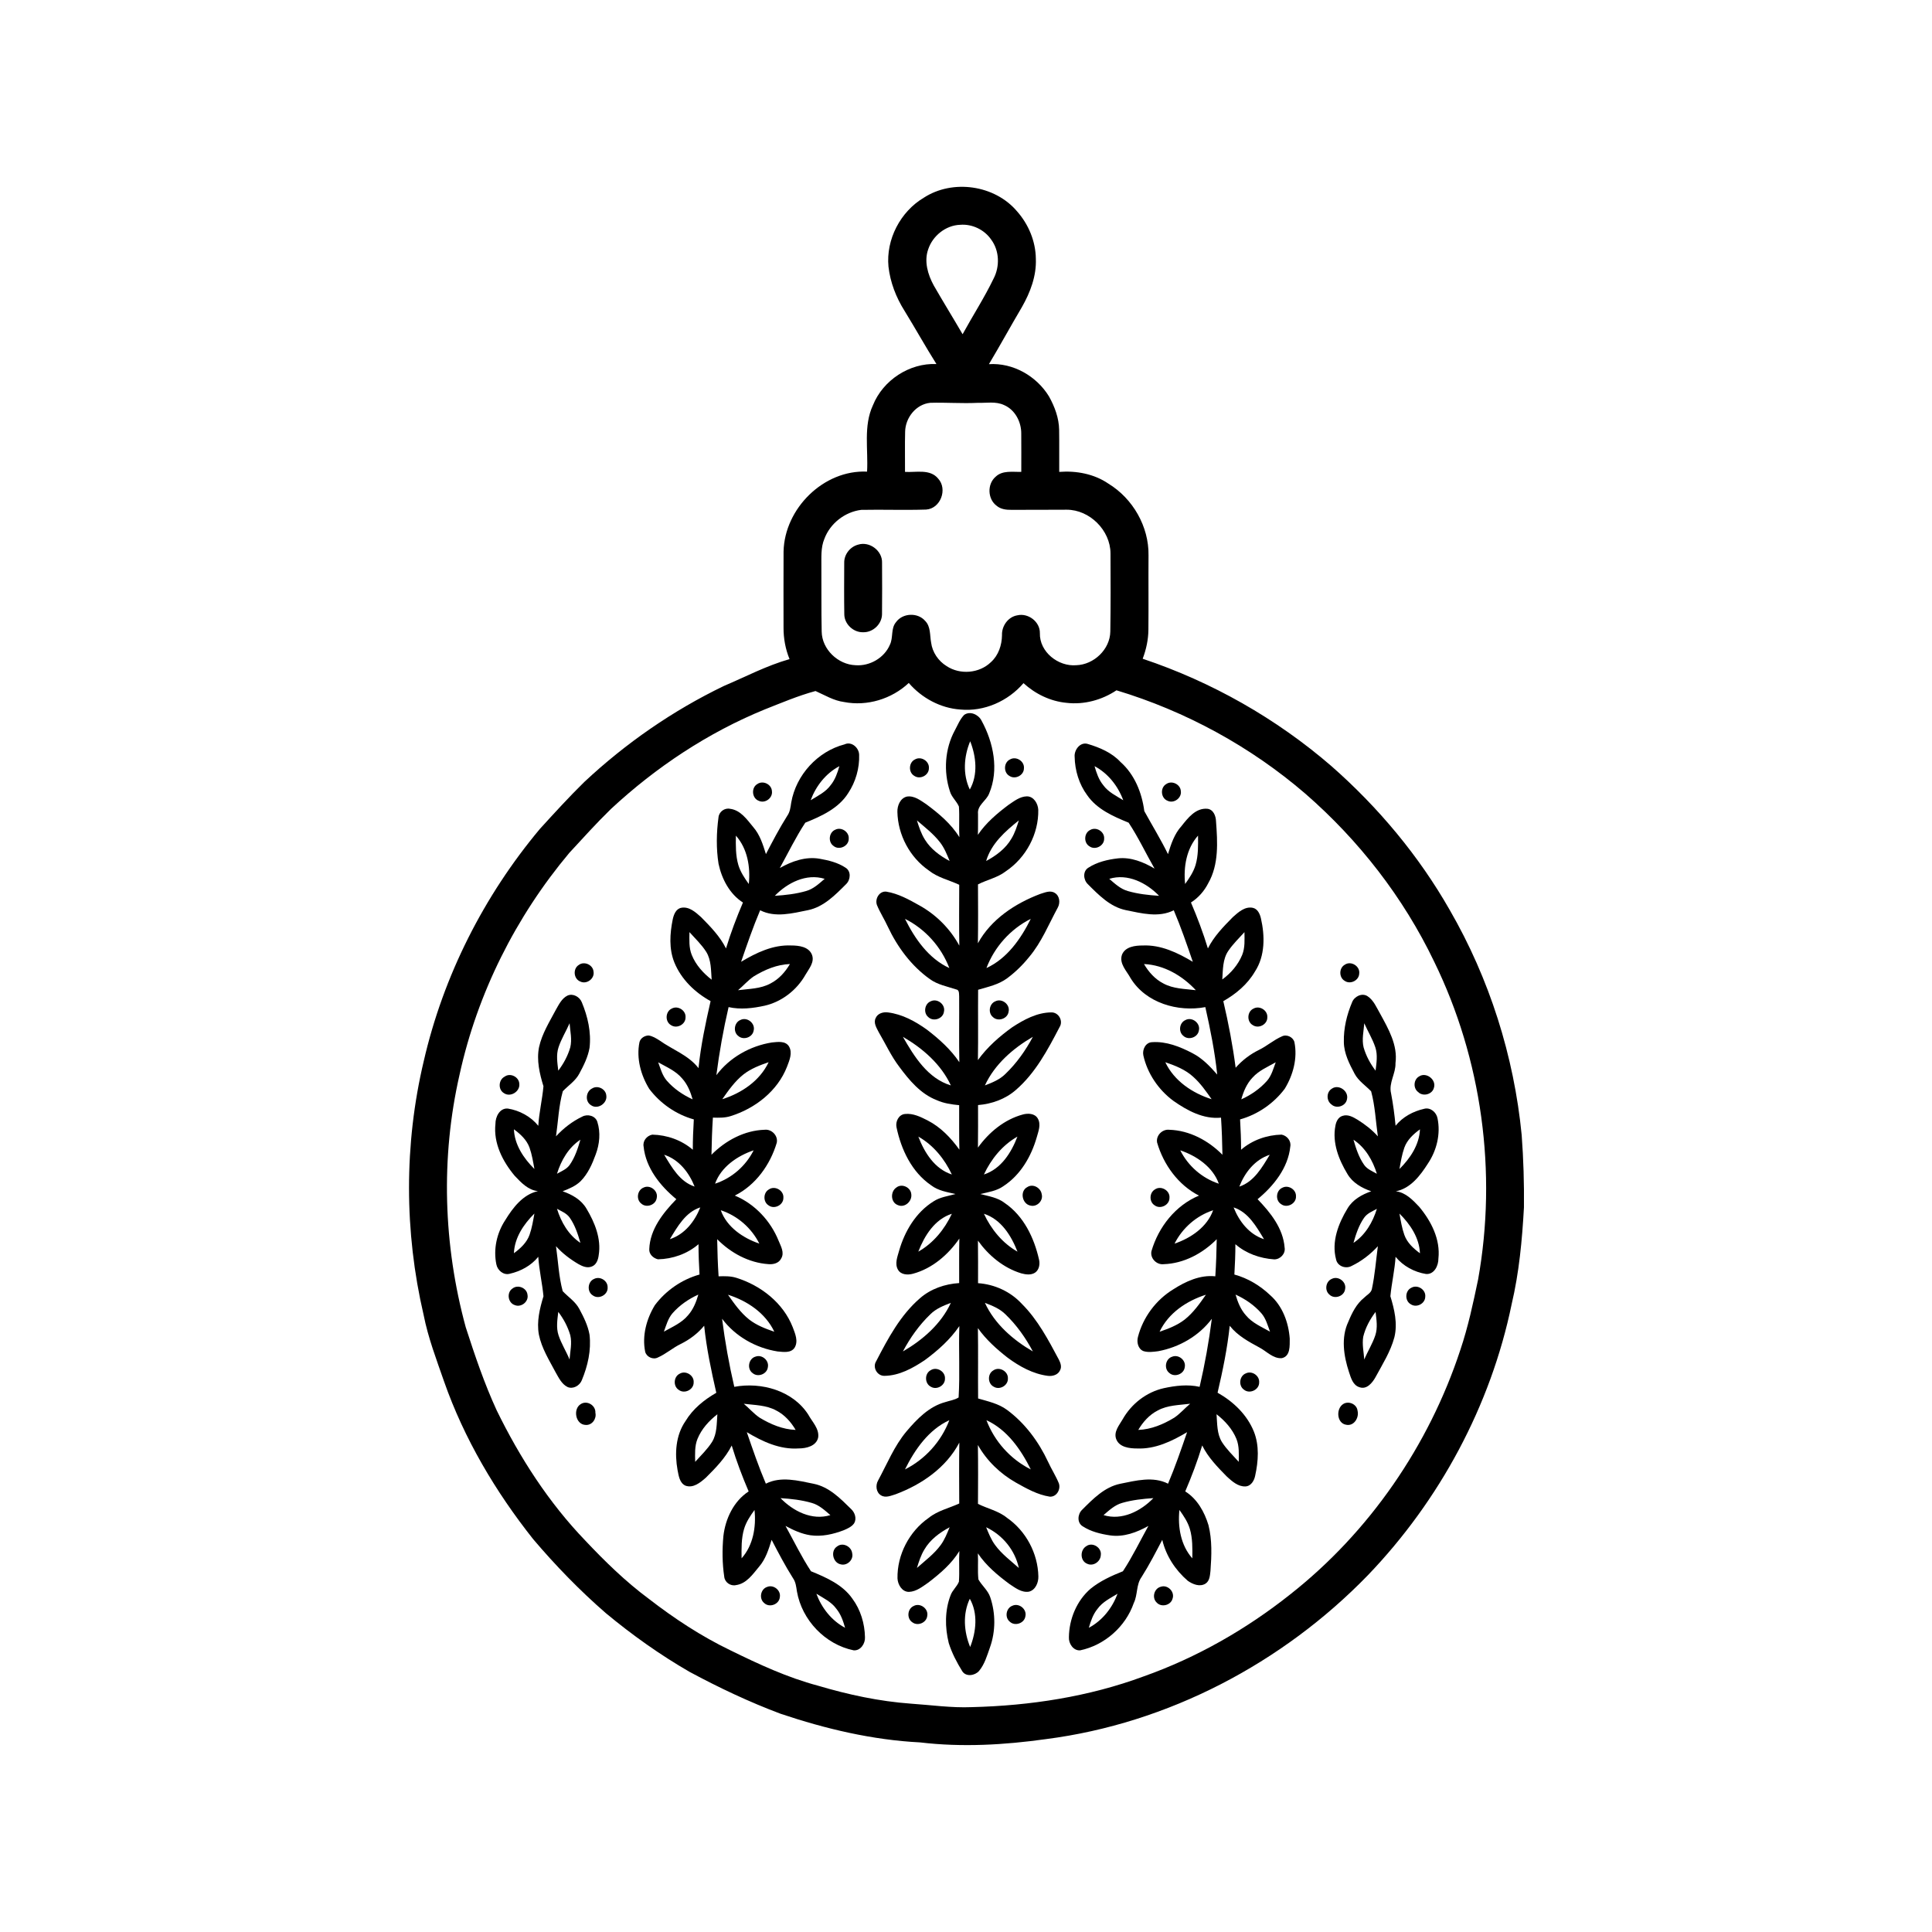 <?xml version="1.0" encoding="UTF-8"?>
<!-- Uploaded to: SVG Repo, www.svgrepo.com, Generator: SVG Repo Mixer Tools -->
<svg fill="#000000" width="800px" height="800px" version="1.1" viewBox="144 144 512 512" xmlns="http://www.w3.org/2000/svg">
 <g>
  <path d="m388.81 196.4c7.668-4.977 18.824-3.379 24.727 3.617 3.043 3.445 4.918 7.938 4.973 12.547 0.191 4.543-1.473 8.926-3.691 12.812-2.961 5.016-5.754 10.129-8.742 15.133 6.379-0.422 12.625 3.152 15.918 8.551 1.512 2.715 2.644 5.723 2.688 8.867 0.059 3.707-0.004 7.414 0.023 11.129 4.527-0.348 9.242 0.52 13.035 3.117 6.484 3.953 10.746 11.375 10.629 19.004-0.047 6.566 0.035 13.129-0.031 19.695-0.02 2.637-0.582 5.242-1.516 7.703 18.297 6.121 35.395 15.816 49.996 28.434 12.426 10.918 23.191 23.773 31.383 38.16 10.523 18.207 17.02 38.707 19.059 59.629 0.48 6.375 0.664 12.773 0.602 19.164-0.477 8.633-1.277 17.281-3.269 25.711-5.555 26.887-19.086 51.973-38.074 71.758-22.605 23.316-52.984 39.293-85.297 43.449-11.043 1.551-22.289 2.199-33.387 0.875-12.641-0.641-25.035-3.578-36.992-7.598-8.285-3.102-16.301-6.902-24.09-11.09-7.844-4.523-15.246-9.793-22.211-15.574-6.914-6.008-13.309-12.602-19.23-19.578-9.98-12.582-18.301-26.609-23.625-41.797-2.016-5.809-4.231-11.59-5.422-17.641-5.133-22.023-5.199-45.25 0.031-67.266 5.18-22.578 15.93-43.805 30.789-61.551 3.836-4.207 7.676-8.426 11.742-12.414 10.977-10.273 23.477-18.938 37.023-25.465 5.766-2.449 11.336-5.394 17.387-7.109-1.086-2.637-1.605-5.481-1.594-8.332-0.016-6.731-0.016-13.457 0.008-20.188 0.246-11.375 10.617-21.703 22.129-21.168 0.34-5.856-1.012-12.078 1.555-17.59 2.66-6.625 9.668-11.234 16.828-10.922-2.922-4.641-5.586-9.434-8.457-14.102-2.234-3.539-3.781-7.547-4.254-11.715-0.684-7.207 3.16-14.57 9.359-18.258m1.164 13.688c-1.129 3.191-0.09 6.672 1.457 9.527 2.5 4.356 5.141 8.621 7.664 12.961 2.699-4.93 5.769-9.668 8.211-14.738 1.684-3.238 1.562-7.391-0.648-10.359-1.805-2.617-5.035-4.164-8.207-3.902-3.824 0.125-7.293 2.918-8.477 6.512m-6.109 48.348c-0.098 3.535-0.004 7.078-0.031 10.621 2.934 0.184 6.652-0.848 8.793 1.789 2.543 2.785 0.633 7.938-3.191 8.195-5.731 0.191-11.48-0.035-17.215 0.082-4.328 0.539-8.238 3.59-9.762 7.691-0.984 2.344-0.758 4.926-0.789 7.406 0.043 5.719-0.043 11.441 0.082 17.16 0.074 4.707 4.332 8.75 8.973 8.91 3.766 0.289 7.633-1.938 9.109-5.438 0.926-1.883 0.195-4.269 1.605-5.957 1.754-2.465 5.75-2.644 7.727-0.359 1.516 1.52 1.219 3.805 1.586 5.746 0.328 2.57 1.91 4.891 4.106 6.242 3.562 2.363 8.691 1.938 11.758-1.059 1.996-1.801 2.879-4.488 2.922-7.117-0.094-2.457 1.609-4.879 4.086-5.285 2.883-0.66 5.992 1.711 5.953 4.699-0.145 4.992 4.856 8.938 9.645 8.527 4.668-0.141 8.953-4.199 9.02-8.93 0.113-6.902 0.086-13.809 0.051-20.719-0.035-6.106-5.512-11.562-11.613-11.562-4.875 0.035-9.75 0.016-14.621 0.035-1.383 0.02-2.875-0.148-3.965-1.098-2.391-1.781-2.512-5.738-0.246-7.672 1.82-1.758 4.516-1.227 6.801-1.297-0.016-3.367 0.043-6.734-0.008-10.102 0.043-3.098-1.629-6.348-4.555-7.598-2.211-1.043-4.707-0.512-7.051-0.586-4.164 0.195-8.332-0.133-12.492-0.012-3.805 0.359-6.621 3.981-6.676 7.684m31.367 66.609c-4.09 4.773-10.434 7.606-16.742 6.992-5.273-0.367-10.227-3.059-13.66-7.039-4.523 4.246-11.035 6.238-17.152 5.047-2.734-0.355-5.098-1.82-7.562-2.914-4.606 1.246-9.039 3.137-13.477 4.887-15.055 6.156-28.805 15.293-40.703 26.344-3.84 3.734-7.426 7.723-11.059 11.656-14.176 16.898-24.363 37.188-29.086 58.754-5.043 22.004-4.301 45.223 1.633 66.969 2.41 7.457 4.922 14.902 8.203 22.027 6.125 12.527 13.777 24.422 23.473 34.5 5.223 5.543 10.703 10.891 16.836 15.438 6.746 5.219 13.922 9.945 21.625 13.648 7.492 3.676 15.117 7.223 23.215 9.375 8.023 2.383 16.258 4.156 24.621 4.762 5.375 0.359 10.734 1.148 16.137 0.922 15.469-0.379 31.004-2.758 45.551-8.148 14.035-4.973 27.148-12.457 38.801-21.707 21-16.516 36.773-39.457 45.117-64.809 2.051-6.09 3.402-12.398 4.711-18.684 5.078-28.375 1.016-58.336-11.66-84.242-8.141-16.984-19.938-32.145-34.137-44.492-14.523-12.496-31.703-21.852-50.043-27.387-3.859 2.574-8.586 3.856-13.215 3.32-4.266-0.395-8.281-2.344-11.426-5.219z"/>
  <path d="m371.4 288.34c3.039-0.969 6.484 1.625 6.352 4.82 0.027 4.551 0.043 9.098-0.008 13.648-0.043 2.566-2.379 4.793-4.941 4.742-2.602 0.113-5.039-2.133-5.055-4.746-0.074-4.535-0.039-9.074-0.02-13.609-0.07-2.227 1.539-4.293 3.672-4.856z"/>
  <path d="m399.48 333.48c1.562-1.168 3.816-0.121 4.629 1.477 3.18 5.809 4.676 13.059 2.019 19.352-0.746 1.941-3.207 3.098-2.941 5.383-0.016 1.848 0.031 3.703-0.039 5.551 2.121-3.16 5.066-5.644 8.078-7.914 1.492-1 3.031-2.25 4.902-2.289 1.836-0.004 2.949 1.926 3.023 3.566 0.129 6.406-3.254 12.695-8.562 16.266-2.191 1.715-4.981 2.25-7.414 3.5 0.023 5.199 0.062 10.402-0.023 15.609 3.492-6.363 9.855-10.555 16.496-13.07 1.211-0.359 2.633-1.039 3.844-0.301 1.355 0.77 1.531 2.66 0.82 3.93-2.402 4.418-4.289 9.168-7.562 13.051-1.711 2.129-3.684 4.062-5.883 5.684-2.25 1.664-5.031 2.246-7.656 3.023-0.055 6.211 0.047 12.426-0.055 18.637 2.461-3.422 5.668-6.242 9.074-8.688 3.106-2.035 6.606-3.934 10.41-3.953 1.918-0.027 3.191 2.273 2.16 3.891-3.125 6-6.383 12.164-11.578 16.656-2.766 2.43-6.391 3.723-10.031 4.012-0.008 3.762 0.035 7.512-0.027 11.273 2.922-4.062 7.012-7.457 11.91-8.777 1.344-0.367 3.156-0.305 3.941 1.051 0.93 1.578 0.168 3.422-0.277 5.023-1.461 5.07-4.297 9.953-8.789 12.891-1.805 1.305-4.055 1.609-6.16 2.113 2.227 0.59 4.629 0.93 6.496 2.398 5.016 3.426 7.773 9.219 9.074 15 0.277 1.203 0.035 2.68-1.043 3.43-1.086 0.715-2.484 0.516-3.668 0.195-4.703-1.43-8.645-4.715-11.484-8.668 0.062 3.758 0.02 7.512 0.027 11.27 4.375 0.297 8.602 2.227 11.582 5.457 4.254 4.234 7.059 9.598 9.855 14.84 0.418 0.848 0.801 1.871 0.297 2.781-0.531 1.238-2.023 1.645-3.262 1.477-3.91-0.5-7.465-2.477-10.598-4.781-2.93-2.285-5.746-4.805-7.91-7.859 0.102 6.211-0.004 12.43 0.055 18.641 2.637 0.773 5.414 1.359 7.664 3.027 4.758 3.519 8.375 8.41 10.867 13.738 0.883 1.938 2.055 3.738 2.863 5.715 0.57 1.602-0.609 3.684-2.43 3.535-3.219-0.5-6.125-2.141-8.934-3.715-4.164-2.356-7.742-5.797-10.09-9.977 0.09 5.199 0.047 10.402 0.023 15.609 2.551 1.277 5.465 1.859 7.711 3.711 5.008 3.473 8.16 9.398 8.293 15.488 0.055 1.652-0.766 3.672-2.535 4.074-1.93 0.289-3.578-1.016-5.09-2.008-3.141-2.32-6.211-4.883-8.406-8.148 0.129 2.293-0.098 4.606 0.137 6.891 0.926 1.668 2.547 2.898 3.152 4.762 1.438 4.262 1.43 9.02-0.082 13.262-0.766 2.16-1.406 4.473-2.91 6.262-1.082 1.223-3.41 1.609-4.414 0.09-1.461-2.356-2.769-4.852-3.602-7.504-1.023-4.133-1.059-8.637 0.484-12.648 0.48-1.348 1.688-2.293 2.211-3.602 0.195-2.703-0.039-5.422 0.121-8.125-2.047 3.363-5.106 5.949-8.191 8.328-1.566 1.066-3.176 2.414-5.16 2.492-1.848 0.02-2.973-1.93-3.047-3.582-0.113-6.266 3.121-12.449 8.262-16.027 2.367-1.914 5.391-2.559 8.102-3.816-0.02-5.375-0.066-10.758 0.023-16.133-3.481 6.644-9.984 11.109-16.871 13.684-1.219 0.363-2.656 1.043-3.863 0.301-1.336-0.773-1.52-2.652-0.812-3.914 2.398-4.414 4.289-9.168 7.551-13.055 2.773-3.273 5.984-6.598 10.262-7.75 1.18-0.395 2.477-0.551 3.543-1.23 0.379-6.293-0.02-12.621 0.195-18.922-2.422 3.57-5.691 6.473-9.141 9.016-3.191 2.141-6.793 4.137-10.727 4.176-1.922 0.031-3.211-2.266-2.172-3.883 3.121-6.004 6.387-12.176 11.594-16.672 2.856-2.512 6.633-3.797 10.398-4.031 0.023-3.93-0.051-7.863 0.047-11.793-2.969 4.297-7.188 7.949-12.312 9.324-1.355 0.363-3.164 0.301-3.945-1.062-0.926-1.586-0.148-3.434 0.293-5.043 1.492-5.184 4.445-10.16 9.105-13.066 1.746-1.148 3.863-1.406 5.84-1.957-2.238-0.52-4.617-0.875-6.481-2.332-5.113-3.496-7.918-9.445-9.152-15.355-0.324-1.527 0.586-3.387 2.266-3.527 2.117-0.227 4.109 0.762 5.945 1.691 3.461 1.77 6.215 4.633 8.449 7.769-0.105-3.934-0.031-7.863-0.055-11.793-2.043-0.191-4.098-0.492-5.977-1.344-4.246-1.648-7.266-5.277-9.895-8.832-2.156-2.828-3.629-6.082-5.426-9.129-0.574-1.148-1.488-2.492-0.82-3.797 0.527-1.238 2.008-1.652 3.246-1.48 3.797 0.469 7.25 2.363 10.316 4.559 3.227 2.477 6.316 5.234 8.602 8.633-0.117-5.816-0.008-11.629-0.047-17.441-0.07-0.707 0.109-1.73-0.844-1.859-2.348-0.781-4.867-1.23-6.91-2.711-4.918-3.504-8.625-8.512-11.172-13.945-0.891-1.934-2.055-3.734-2.867-5.703-0.574-1.613 0.609-3.703 2.441-3.547 3.215 0.508 6.109 2.137 8.91 3.711 4.398 2.465 8.082 6.172 10.484 10.605-0.09-5.375-0.043-10.754-0.023-16.129-2.707-1.262-5.723-1.906-8.094-3.812-5.008-3.473-8.164-9.406-8.293-15.492-0.055-1.652 0.758-3.66 2.516-4.07 1.949-0.305 3.613 1.023 5.141 2.027 3.312 2.457 6.578 5.18 8.766 8.734-0.156-2.703 0.074-5.414-0.117-8.109-0.605-1.445-1.949-2.5-2.387-4.043-1.73-5.254-1.348-11.273 1.309-16.164 0.75-1.383 1.336-2.902 2.43-4.059m1.531 19.746c2.211-3.914 1.691-8.746 0.102-12.789-1.684 4.023-2.012 8.781-0.102 12.789m-14.012 8.188c0.551 1.773 1.133 3.555 2.141 5.133 1.543 2.488 3.981 4.258 6.523 5.621-0.707-1.742-1.418-3.519-2.594-5.012-1.719-2.211-3.961-3.926-6.07-5.742m18.34 10.754c2.648-1.418 5.188-3.289 6.711-5.938 0.902-1.492 1.441-3.164 1.953-4.816-3.621 2.902-7.301 6.137-8.664 10.754m-21.504 15.332c2.609 5.262 6.258 10.52 11.75 13.039-2.148-5.621-6.367-10.34-11.75-13.039m21.582 13.039c5.492-2.519 9.141-7.777 11.75-13.039-5.379 2.699-9.602 7.418-11.75 13.039m-22.137 18.223c2.992 5.223 6.59 11.035 12.707 12.879-2.586-5.598-7.457-9.836-12.707-12.879m21.734 12.879c1.949-0.746 3.949-1.547 5.445-3.055 2.953-2.832 5.348-6.219 7.262-9.824-5.25 3.043-10.125 7.281-12.707 12.879m-17.645 13.566c1.625 4.238 4.328 8.574 8.883 10.039-1.918-4.102-4.906-7.789-8.883-10.039m17.379 10.039c4.555-1.465 7.258-5.801 8.883-10.039-3.977 2.25-6.965 5.938-8.883 10.039m-17.387 20.449c3.981-2.25 6.973-5.934 8.891-10.039-4.562 1.465-7.25 5.809-8.891 10.039m17.387-10.043c1.918 4.109 4.91 7.793 8.898 10.043-1.652-4.227-4.336-8.574-8.898-10.043m-14.199 26.648c-2.957 2.84-5.356 6.231-7.269 9.84 5.25-3.043 10.121-7.277 12.707-12.871-1.945 0.73-3.941 1.531-5.438 3.031m14.465-3.031c2.586 5.594 7.457 9.828 12.707 12.871-1.914-3.606-4.309-6.992-7.254-9.824-1.504-1.504-3.504-2.316-5.453-3.047m-21.18 44.133c5.383-2.703 9.602-7.414 11.75-13.039-5.492 2.519-9.141 7.773-11.75 13.039m21.582-13.039c2.148 5.625 6.363 10.34 11.75 13.039-2.609-5.266-6.258-10.523-11.75-13.039m-16.453 34.285c-0.918 1.508-1.449 3.191-1.965 4.867 2.172-1.93 4.555-3.691 6.289-6.055 1.051-1.434 1.703-3.098 2.375-4.727-2.637 1.414-5.172 3.281-6.699 5.914m16.375-5.914c0.668 1.629 1.32 3.293 2.379 4.719 1.73 2.375 4.121 4.129 6.285 6.074-1.023-4.738-4.301-8.727-8.664-10.793m-4.234 31.738c1.594-4.043 2.121-8.875-0.094-12.789-1.914 4-1.574 8.766 0.094 12.789z"/>
  <path d="m353.69 356.65c1.281-7.266 6.965-13.516 14.117-15.383 1.859-0.887 3.828 0.891 3.875 2.75 0.121 3.559-0.922 7.184-2.891 10.152-2.547 4.066-7.102 6.121-11.379 7.848-2.531 3.848-4.527 7.996-6.754 12.02 3.184-1.801 6.852-3.109 10.555-2.461 2.379 0.418 4.812 1.008 6.848 2.359 1.547 0.926 1.363 3.215 0.18 4.356-2.891 2.887-5.953 6.059-10.125 6.914-4.129 0.832-8.684 2.051-12.668 0.023-1.898 4.469-3.469 9.066-5.047 13.656 4.016-2.406 8.473-4.547 13.281-4.324 2.008 0 4.652 0.312 5.5 2.465 0.746 1.965-0.805 3.707-1.723 5.297-2.293 4.059-6.269 7.16-10.828 8.203-3.121 0.68-6.391 1.078-9.547 0.367-1.383 5.957-2.461 11.977-3.238 18.043 3.519-4.691 8.957-7.758 14.715-8.672 1.508-0.137 3.523-0.488 4.5 1 1.047 1.707 0.152 3.723-0.484 5.41-2.512 6.469-8.465 11.09-14.969 13.113-1.516 0.48-3.117 0.438-4.684 0.395-0.211 3.273-0.324 6.555-0.375 9.84 3.715-3.762 8.723-6.457 14.074-6.621 1.871-0.223 3.625 1.566 3.227 3.445-1.738 5.836-5.594 11.238-11.121 13.996 5.297 2.203 9.492 6.699 11.621 11.996 0.594 1.449 1.609 3.16 0.66 4.691-0.613 1.254-2.125 1.605-3.402 1.48-5.164-0.359-9.953-2.965-13.547-6.609 0.051 3.285 0.156 6.562 0.375 9.84 1.566-0.051 3.164-0.086 4.68 0.387 6.504 2.023 12.453 6.644 14.973 13.113 0.637 1.688 1.535 3.719 0.48 5.426-0.992 1.48-3.008 1.113-4.516 0.984-5.75-0.918-11.184-3.977-14.695-8.672 0.773 6.066 1.852 12.09 3.238 18.047 7.164-1.336 15.52 0.992 19.609 7.371 1.031 1.902 2.938 3.703 2.625 6.035-0.48 2.297-3.148 2.926-5.16 2.918-4.969 0.352-9.613-1.82-13.758-4.312 1.574 4.59 3.148 9.184 5.047 13.652 3.992-2.027 8.551-0.805 12.688 0.031 4.066 0.824 7.062 3.887 9.902 6.684 1.004 0.922 1.543 2.543 0.809 3.789-0.652 0.926-1.75 1.395-2.75 1.832-2.809 1.07-5.856 1.77-8.863 1.332-2.34-0.359-4.516-1.359-6.574-2.473 2.227 4.016 4.223 8.176 6.754 12.016 4.059 1.656 8.379 3.539 10.969 7.266 2.168 2.922 3.273 6.594 3.336 10.215 0.102 1.664-1.164 3.613-2.984 3.477-7.57-1.543-13.727-8.02-15.047-15.609-0.188-1.219-0.312-2.488-1.043-3.519-2.078-3.281-3.875-6.723-5.664-10.156-0.789 2.519-1.586 5.137-3.363 7.164-1.648 1.98-3.305 4.449-6.074 4.832-1.445 0.34-2.969-0.727-3.117-2.203-0.535-3.555-0.562-7.188-0.23-10.766 0.52-4.594 2.727-9.281 6.695-11.859-1.699-3.977-3.234-8.027-4.488-12.164-1.664 3.293-4.269 5.957-6.859 8.531-1.449 1.273-3.332 2.852-5.394 2.109-1.57-0.699-1.797-2.629-2.098-4.121-0.789-4.387-0.512-9.207 2.094-12.977 1.949-3.246 4.926-5.652 8.172-7.516-1.34-5.871-2.598-11.781-3.211-17.777-1.688 2.051-3.84 3.664-6.211 4.836-2.133 1.031-3.914 2.648-6.078 3.594-1.27 0.656-3.008-0.16-3.348-1.527-0.859-4.246 0.348-8.695 2.562-12.336 2.918-3.891 7.144-6.816 11.84-8.129-0.152-2.68-0.277-5.359-0.266-8.039-2.969 2.562-6.852 3.926-10.746 4.004-1.234-0.281-2.402-1.344-2.305-2.695 0.184-5.269 3.668-9.605 7.172-13.234-4.258-3.508-8.098-8.281-8.672-13.945-0.289-1.5 0.852-2.883 2.293-3.164 3.894 0.082 7.777 1.441 10.746 4.004-0.012-2.684 0.117-5.363 0.266-8.039-4.684-1.305-8.902-4.223-11.82-8.102-2.234-3.648-3.445-8.113-2.582-12.367 0.258-1.062 1.348-1.738 2.402-1.773 1.078 0.148 2.027 0.754 2.934 1.328 3.43 2.453 7.641 3.879 10.309 7.32 0.613-5.984 1.863-11.883 3.203-17.75-4.164-2.305-7.769-5.777-9.594-10.23-1.477-3.633-1.199-7.699-0.434-11.461 0.273-1.25 0.832-2.754 2.238-3.043 2.106-0.41 3.84 1.191 5.285 2.488 2.477 2.512 4.992 5.086 6.59 8.277 1.258-4.137 2.789-8.191 4.488-12.164-3.543-2.262-5.613-6.262-6.469-10.27-0.641-4.062-0.559-8.234-0.012-12.293 0.133-1.477 1.613-2.586 3.07-2.273 2.801 0.352 4.477 2.84 6.137 4.84 1.777 2.027 2.574 4.648 3.363 7.164 1.785-3.43 3.582-6.867 5.648-10.141 0.75-1.043 0.875-2.332 1.062-3.555m5.144-0.586c1.879-1.152 3.981-2.156 5.305-3.996 1.191-1.449 1.793-3.25 2.309-5.027-3.598 1.91-6.203 5.246-7.613 9.023m-19.816 9.387c-0.035 2.594-0.09 5.254 0.652 7.773 0.555 1.859 1.648 3.484 2.769 5.043 0.469-4.481-0.344-9.367-3.422-12.816m10.32 15.949c2.797-0.18 5.606-0.488 8.301-1.273 1.938-0.539 3.422-1.957 4.91-3.227-4.875-1.5-9.867 1.039-13.211 4.5m-22.621 9.625c-0.027 2.019-0.172 4.129 0.609 6.043 1.062 2.652 3.043 4.828 5.273 6.562-0.195-2.484-0.074-5.18-1.441-7.383-1.234-1.941-2.922-3.527-4.441-5.223m17.07 11.707c-1.547 1.047-2.769 2.488-4.195 3.684 2.902-0.375 5.981-0.348 8.617-1.793 2.207-1.137 3.894-3.031 5.133-5.144-3.434 0.125-6.656 1.492-9.555 3.254m-25.359 22.789c0.625 1.68 1.094 3.5 2.297 4.887 1.871 2.129 4.254 3.762 6.828 4.93-0.559-1.988-1.359-3.965-2.758-5.519-1.68-2.012-4.144-3.039-6.367-4.297m22.629 3.191c-2.289 1.809-3.981 4.219-5.641 6.586 5.109-1.613 9.926-4.844 12.285-9.805-2.332 0.797-4.68 1.699-6.644 3.219m-7.551 28.977c4.434-1.453 8.125-4.684 10.219-8.84-4.316 1.461-8.629 4.391-10.219 8.84m-13.488-7.668c2 3.312 4.148 7.156 8.062 8.426-1.48-3.719-4.129-7.148-8.062-8.426m1.508 22.371c3.938-1.277 6.586-4.703 8.066-8.422-3.918 1.266-6.059 5.113-8.066 8.422m13.492-7.668c1.582 4.453 5.902 7.383 10.219 8.844-2.098-4.156-5.785-7.387-10.219-8.844m-12.785 27.293c-1.199 1.387-1.668 3.199-2.293 4.883 2.238-1.27 4.727-2.305 6.402-4.34 1.383-1.551 2.164-3.512 2.727-5.481-2.578 1.164-4.961 2.805-6.836 4.938m14.695-4.898c1.648 2.356 3.332 4.746 5.598 6.555 1.969 1.539 4.34 2.449 6.68 3.246-2.352-4.957-7.168-8.188-12.277-9.801m4.184 28.891c1.426 1.188 2.641 2.629 4.184 3.676 2.902 1.758 6.125 3.129 9.559 3.254-1.238-2.109-2.922-4.008-5.125-5.137-2.633-1.453-5.711-1.43-8.617-1.793m-12.266 9.301c-0.785 1.93-0.648 4.051-0.617 6.09 1.535-1.723 3.242-3.324 4.477-5.285 1.336-2.191 1.211-4.863 1.402-7.32-2.223 1.723-4.184 3.883-5.262 6.516m22.004 15.707c3.344 3.457 8.336 6 13.211 4.5-1.5-1.281-3-2.699-4.945-3.234-2.684-0.781-5.484-1.09-8.266-1.266m-9.664 8.168c-0.746 2.519-0.691 5.18-0.656 7.781 3.078-3.449 3.891-8.336 3.422-12.809-1.121 1.547-2.215 3.172-2.766 5.027m19.16 17.168c1.41 3.781 4.016 7.109 7.613 9.023-0.516-1.789-1.125-3.598-2.324-5.047-1.324-1.836-3.422-2.82-5.289-3.977z"/>
  <path d="m428.79 344.54c-0.145-1.816 1.477-3.988 3.461-3.391 3.195 0.953 6.394 2.305 8.703 4.797 3.727 3.297 5.668 8.152 6.297 13 2.082 3.797 4.367 7.504 6.277 11.41 0.801-2.644 1.691-5.371 3.594-7.457 1.699-2.137 3.746-4.805 6.809-4.57 1.645 0.172 2.289 1.914 2.328 3.352 0.41 5.481 0.777 11.426-2.059 16.375-1.051 2.078-2.617 3.863-4.582 5.117 1.699 3.977 3.231 8.035 4.488 12.172 1.594-3.199 4.121-5.773 6.602-8.293 1.445-1.289 3.184-2.894 5.289-2.473 1.277 0.266 1.871 1.582 2.148 2.731 1.082 4.691 1.152 9.996-1.574 14.168-1.969 3.379-5.016 5.918-8.379 7.84 1.371 5.824 2.492 11.707 3.269 17.641 1.727-1.957 3.816-3.559 6.164-4.711 2.129-1.031 3.918-2.652 6.09-3.594 1.254-0.641 2.969 0.168 3.32 1.516 0.867 4.25-0.336 8.715-2.562 12.363-2.918 3.891-7.144 6.812-11.836 8.121 0.145 2.676 0.277 5.356 0.266 8.039 2.957-2.562 6.832-3.914 10.723-4.008 1.449 0.27 2.609 1.668 2.316 3.18-0.578 5.656-4.418 10.434-8.668 13.934 3.41 3.535 6.769 7.707 7.164 12.812 0.301 1.633-1.176 3.18-2.789 3.133-3.731-0.258-7.414-1.543-10.258-4.019 0.012 2.68-0.121 5.359-0.266 8.039 3.57 0.973 6.812 2.922 9.488 5.469 3.273 2.867 4.879 7.266 5.184 11.52-0.027 1.844 0.234 4.695-2.141 5.18-2.289 0.137-3.992-1.832-5.902-2.832-2.867-1.551-5.809-3.141-7.863-5.758-0.629 5.981-1.848 11.887-3.219 17.738 4.152 2.34 7.785 5.789 9.605 10.266 1.504 3.731 1.199 7.922 0.348 11.777-0.266 1.305-1.113 2.746-2.602 2.797-1.941 0.059-3.473-1.34-4.824-2.543-2.477-2.531-5.023-5.106-6.602-8.32-1.25 4.148-2.793 8.203-4.492 12.184 3.18 1.988 5.094 5.441 6.156 8.941 0.992 3.941 0.824 8.066 0.531 12.086-0.137 1.203-0.191 2.707-1.34 3.426-1.504 0.922-3.387 0.152-4.688-0.773-3.285-2.836-5.754-6.598-6.75-10.848-1.742 3.328-3.465 6.668-5.477 9.848-1.473 2.027-0.996 4.703-2.07 6.898-2.172 6.273-7.731 11.188-14.227 12.543-1.82 0.113-3.074-1.836-2.965-3.5 0.062-4.801 2.062-9.648 5.719-12.816 2.547-2.07 5.562-3.441 8.59-4.644 2.531-3.844 4.523-8 6.754-12.016-3.066 1.711-6.555 3.027-10.125 2.512-2.527-0.375-5.129-1-7.293-2.418-1.547-0.941-1.348-3.238-0.148-4.371 2.883-2.883 5.941-6.035 10.098-6.894 4.125-0.828 8.691-2.051 12.676-0.023 1.895-4.469 3.473-9.07 5.047-13.652-4.008 2.391-8.453 4.531-13.242 4.32-2.023 0-4.691-0.301-5.539-2.461-0.75-1.973 0.809-3.703 1.719-5.297 2.301-4.074 6.297-7.184 10.883-8.219 3.102-0.672 6.359-1.066 9.496-0.355 1.387-5.957 2.465-11.977 3.238-18.035-3.418 4.559-8.645 7.551-14.207 8.59-1.293 0.164-2.66 0.371-3.922-0.027-1.438-0.578-1.816-2.387-1.453-3.746 1.336-5.199 4.773-9.816 9.352-12.617 3.305-2.117 7.125-3.883 11.152-3.457 0.215-3.273 0.32-6.555 0.375-9.832-3.715 3.758-8.723 6.453-14.066 6.617-1.883 0.223-3.652-1.586-3.227-3.469 1.859-6.379 6.363-12.117 12.586-14.703-5.496-2.816-9.379-8.188-11.09-14.047-0.367-1.863 1.371-3.617 3.231-3.398 5.352 0.16 10.363 2.856 14.078 6.621-0.055-3.285-0.16-6.562-0.375-9.836-4.648 0.465-8.953-1.875-12.625-4.453-3.953-2.918-6.906-7.262-7.965-12.07-0.309-1.527 0.609-3.418 2.312-3.477 3.769-0.262 7.394 1.188 10.68 2.902 2.621 1.34 4.676 3.496 6.59 5.68-0.633-6.023-1.816-11.969-3.152-17.875-7.273 1.363-15.777-1.082-19.801-7.66-1.031-1.922-3.102-3.871-2.285-6.234 0.867-2.144 3.519-2.441 5.531-2.438 4.789-0.211 9.234 1.93 13.238 4.324-1.574-4.586-3.148-9.188-5.047-13.656-3.996 2.027-8.566 0.801-12.699-0.035-4.164-0.859-7.211-4.027-10.102-6.91-1.172-1.145-1.355-3.402 0.164-4.332 2.328-1.508 5.125-2.172 7.856-2.481 3.457-0.367 6.769 0.988 9.688 2.711-2.32-4.039-4.293-8.277-6.871-12.168-4.07-1.656-8.402-3.547-10.984-7.285-2.16-2.922-3.254-6.574-3.32-10.188m5.277 2.5c0.504 1.773 1.105 3.57 2.297 5.023 1.324 1.844 3.426 2.84 5.309 4.004-1.406-3.781-4.016-7.113-7.606-9.027m24 31.227c1.117-1.559 2.211-3.18 2.766-5.027 0.746-2.523 0.684-5.191 0.656-7.797-3.078 3.453-3.891 8.344-3.422 12.824m-20.105-1.367c1.484 1.27 2.973 2.684 4.902 3.227 2.695 0.785 5.512 1.094 8.305 1.273-3.344-3.461-8.336-6-13.207-4.5m31.559 19.074c-1.523 2.215-1.422 5.023-1.605 7.59 2.289-1.664 4.203-3.894 5.281-6.523 0.766-1.91 0.613-4.008 0.594-6.016-1.461 1.617-3.043 3.141-4.269 4.949m-22.355 3.504c1.234 2.106 2.91 3.996 5.106 5.129 2.637 1.453 5.723 1.441 8.633 1.801-3.57-3.832-8.406-6.688-13.738-6.93m5.648 26.02c2.352 4.957 7.168 8.184 12.277 9.801-1.465-2.082-2.938-4.203-4.848-5.91-2.078-1.934-4.781-2.988-7.43-3.891m23.105 4.086c-1.52 1.594-2.383 3.664-2.965 5.754 2.57-1.164 4.949-2.801 6.824-4.922 1.203-1.391 1.672-3.215 2.301-4.902-2.133 1.219-4.492 2.199-6.16 4.07m-19.137 19.266c2.09 4.156 5.785 7.383 10.219 8.84-1.59-4.457-5.906-7.379-10.219-8.84m15.648 9.613c3.914-1.293 6.055-5.129 8.066-8.441-3.93 1.281-6.613 4.703-8.066 8.441m-1.516 5.508c1.48 3.719 4.129 7.148 8.066 8.43-2.008-3.312-4.148-7.164-8.066-8.43m-15.645 9.598c4.32-1.461 8.633-4.391 10.219-8.844-4.434 1.457-8.121 4.688-10.219 8.844m16.168 13.508c0.562 1.98 1.352 3.949 2.746 5.504 1.672 2.023 4.152 3.051 6.383 4.32-0.629-1.688-1.094-3.512-2.309-4.898-1.867-2.125-4.25-3.758-6.82-4.926m-20.137 9.844c2.336-0.797 4.691-1.703 6.66-3.231 2.277-1.809 3.965-4.211 5.617-6.574-5.109 1.621-9.93 4.848-12.277 9.805m-0.508 20.879c-2.207 1.129-3.902 3.027-5.141 5.141 3.43-0.125 6.652-1.488 9.547-3.246 1.551-1.051 2.773-2.496 4.203-3.691-2.902 0.371-5.977 0.348-8.609 1.797m15.602 0.984c0.195 2.492 0.07 5.188 1.441 7.387 1.234 1.934 2.918 3.523 4.441 5.227 0.031-2.035 0.164-4.152-0.613-6.078-1.078-2.633-3.043-4.805-5.269-6.535m-25.016 23.5c-1.938 0.539-3.441 1.953-4.93 3.234 4.871 1.5 9.863-1.043 13.207-4.5-2.785 0.184-5.586 0.484-8.277 1.266m15.176 1.867c-0.469 4.481 0.344 9.367 3.422 12.824 0.031-2.606 0.09-5.266-0.652-7.785-0.551-1.859-1.645-3.481-2.769-5.039m-21.695 26.195c-1.191 1.445-1.797 3.25-2.312 5.031 3.594-1.914 6.203-5.242 7.613-9.023-1.879 1.156-3.973 2.148-5.301 3.992z"/>
  <path d="m386.53 345.23c1.613-0.895 3.812 0.52 3.637 2.367 0.016 1.855-2.301 3.059-3.828 2.039-1.668-0.914-1.547-3.637 0.191-4.406z"/>
  <path d="m411.7 345.24c1.617-0.91 3.832 0.504 3.652 2.359 0.02 1.844-2.273 3.047-3.801 2.055-1.68-0.902-1.59-3.625 0.148-4.414z"/>
  <path d="m344.73 351.76c1.477-1.012 3.734 0.09 3.836 1.879 0.277 1.805-1.77 3.352-3.43 2.606-1.887-0.645-2.133-3.516-0.406-4.484z"/>
  <path d="m453.07 351.78c1.465-1.035 3.75 0.059 3.859 1.852 0.293 1.836-1.84 3.398-3.508 2.582-1.809-0.688-2.023-3.469-0.352-4.434z"/>
  <path d="m365.34 363.89c1.602-0.832 3.723 0.555 3.582 2.363 0.047 1.984-2.559 3.188-4.051 1.914-1.484-1.043-1.203-3.586 0.469-4.277z"/>
  <path d="m432.92 363.95c1.59-0.938 3.816 0.434 3.691 2.277 0.066 1.906-2.348 3.168-3.887 2.062-1.59-0.938-1.473-3.547 0.195-4.34z"/>
  <path d="m297.4 399.71c1.453-1.074 3.758-0.008 3.894 1.789 0.328 1.863-1.844 3.461-3.531 2.606-1.773-0.703-1.984-3.41-0.363-4.394z"/>
  <path d="m500.4 399.65c1.641-1.109 4.082 0.406 3.805 2.371-0.062 1.789-2.312 2.934-3.801 1.945-1.605-0.871-1.602-3.445-0.004-4.316z"/>
  <path d="m294.41 407.83c1.477-0.648 3.227 0.371 3.781 1.797 1.574 3.785 2.527 7.945 2.043 12.059-0.426 2.438-1.551 4.695-2.719 6.852-1.02 1.93-2.898 3.117-4.363 4.648-1.09 3.879-1.23 7.973-1.805 11.953 1.969-2.137 4.324-3.969 6.953-5.223 1.414-0.773 3.5-0.234 4.004 1.402 0.898 2.805 0.59 5.894-0.438 8.629-0.926 2.555-2.066 5.133-4.004 7.09-1.324 1.289-3.07 2.004-4.762 2.664 2.5 0.867 4.957 2.246 6.324 4.606 2.199 3.668 3.953 7.977 3.238 12.328-0.141 1.23-0.656 2.664-1.969 3.055-1.172 0.406-2.363-0.117-3.379-0.68-2.199-1.293-4.266-2.844-5.969-4.754 0.566 3.977 0.73 8.035 1.777 11.922 1.473 1.562 3.379 2.754 4.406 4.711 1.152 2.141 2.269 4.383 2.699 6.797 0.492 4.129-0.465 8.312-2.051 12.109-0.559 1.41-2.293 2.418-3.758 1.785-1.566-0.773-2.34-2.445-3.164-3.879-1.703-3.227-3.715-6.394-4.445-10.016-0.625-3.441 0.219-6.887 1.215-10.16-0.328-3.5-1.152-6.945-1.375-10.461-1.891 2.348-4.641 3.828-7.547 4.492-1.668 0.469-3.269-0.91-3.566-2.504-0.828-4.019 0.121-8.301 2.371-11.715 2.008-3.281 4.691-6.816 8.656-7.672-2.598-0.262-4.469-2.277-6.16-4.059-3.195-3.82-5.672-8.648-5.106-13.77-0.016-1.852 1.105-4.203 3.254-4.062 3.125 0.5 6.098 2.098 8.102 4.574 0.203-3.519 1.059-6.973 1.367-10.473-1.023-3.348-1.871-6.887-1.164-10.395 0.785-3.547 2.746-6.656 4.422-9.824 0.816-1.422 1.582-3.066 3.129-3.828m-2.387 13.707c-0.672 2.012-0.312 4.148-0.07 6.199 1.41-1.855 2.535-3.941 3.18-6.184 0.504-2.102-0.031-4.262-0.184-6.379-0.938 2.141-2.191 4.144-2.926 6.363m-11.828 21.742c0.164 4.109 2.594 7.711 5.43 10.52-0.344-1.902-0.645-3.82-1.289-5.644-0.738-2.07-2.414-3.613-4.141-4.875m11.414 11.777c1.191-0.672 2.566-1.195 3.375-2.359 1.402-2 2.156-4.352 2.828-6.668-3.16 2.102-5.098 5.469-6.203 9.027m-0.004 9.289c1.109 3.555 3.047 6.93 6.207 9.031-0.664-2.328-1.43-4.684-2.832-6.684-0.812-1.164-2.188-1.68-3.375-2.348m-11.41 11.773c1.73-1.262 3.414-2.812 4.144-4.891 0.641-1.816 0.941-3.734 1.285-5.621-2.836 2.805-5.266 6.406-5.43 10.512m11.758 15.551c-0.242 2.051-0.602 4.195 0.074 6.211 0.738 2.231 2.027 4.227 2.914 6.402 0.156-2.137 0.699-4.312 0.191-6.434-0.652-2.242-1.77-4.332-3.18-6.18z"/>
  <path d="m502.32 409.6c0.586-1.523 2.59-2.547 4.074-1.609 1.656 1.078 2.398 3.012 3.359 4.656 2.195 4.019 4.699 8.324 4.066 13.098 0.098 2.742-1.84 5.231-1.176 7.973 0.539 2.844 0.93 5.727 1.199 8.613 1.898-2.348 4.66-3.828 7.578-4.488 1.656-0.449 3.234 0.922 3.535 2.504 0.867 4.152-0.207 8.543-2.562 12.035-1.992 3.141-4.617 6.586-8.477 7.32 2.586 0.312 4.465 2.289 6.164 4.082 3.188 3.82 5.676 8.637 5.113 13.758 0.02 1.859-1.102 4.234-3.269 4.082-3.113-0.5-6.078-2.098-8.082-4.559-0.223 3.516-1.043 6.957-1.375 10.453 1.066 3.492 1.949 7.219 1.062 10.863-1.016 3.816-3.172 7.184-5.031 10.629-0.828 1.461-2.285 3.285-4.191 2.629-1.785-0.523-2.293-2.488-2.812-4.035-1.395-4.25-2.156-9.133-0.172-13.324 0.977-2.367 2.16-4.766 4.211-6.394 0.688-0.719 1.785-1.207 2.023-2.246 0.801-3.75 1.09-7.582 1.59-11.375-1.961 2.133-4.309 3.953-6.922 5.211-1.559 0.883-3.793 0.102-4.156-1.727-1.254-4.68 0.613-9.508 3.027-13.48 1.371-2.34 3.812-3.703 6.297-4.566-2.484-0.859-4.926-2.231-6.297-4.562-2.297-3.789-4.082-8.301-3.199-12.793 0.184-1.102 0.746-2.309 1.914-2.637 1.418-0.473 2.797 0.34 3.977 1.043 1.965 1.227 3.812 2.656 5.359 4.391-0.57-3.977-0.73-8.047-1.781-11.93-1.469-1.543-3.352-2.731-4.379-4.656-1.387-2.613-2.824-5.391-2.852-8.418-0.086-3.625 0.781-7.215 2.184-10.539m3.227 5.574c-0.156 2.117-0.691 4.289-0.176 6.398 0.645 2.234 1.766 4.312 3.172 6.164 0.242-2.051 0.598-4.188-0.07-6.199-0.738-2.227-1.992-4.223-2.926-6.363m10.621 32.965c-0.645 1.828-0.957 3.754-1.297 5.66 2.836-2.809 5.262-6.41 5.434-10.516-1.73 1.254-3.398 2.797-4.137 4.856m-13.484-2.109c0.668 2.328 1.434 4.684 2.836 6.684 0.812 1.156 2.18 1.672 3.367 2.344-1.102-3.559-3.043-6.926-6.203-9.027m2.809 20.699c-1.387 1.992-2.148 4.328-2.809 6.648 3.16-2.102 5.102-5.477 6.207-9.031-1.203 0.672-2.59 1.199-3.398 2.383m9.379-1.121c0.344 1.898 0.645 3.824 1.297 5.652 0.734 2.066 2.414 3.602 4.137 4.867-0.172-4.113-2.59-7.715-5.434-10.52m-9.602 32.656c-0.328 2.004 0.133 4.019 0.277 6.019 0.898-2.172 2.18-4.164 2.922-6.402 0.672-2.016 0.316-4.16 0.074-6.211-1.484 1.965-2.695 4.184-3.273 6.594z"/>
  <path d="m390.66 409.35c1.738-0.859 3.938 0.844 3.5 2.746-0.23 1.887-2.801 2.754-4.152 1.445-1.367-1.117-0.984-3.547 0.652-4.191z"/>
  <path d="m407.77 409.36c1.738-0.887 3.969 0.824 3.519 2.746-0.246 1.879-2.801 2.734-4.152 1.434-1.359-1.113-0.992-3.519 0.633-4.18z"/>
  <path d="m322.05 411.27c1.605-0.871 3.777 0.512 3.625 2.348 0.039 1.867-2.297 3.094-3.832 2.066-1.668-0.93-1.535-3.652 0.207-4.414z"/>
  <path d="m476.23 411.27c1.594-0.867 3.758 0.504 3.621 2.328 0.055 1.879-2.297 3.117-3.836 2.078-1.672-0.922-1.535-3.652 0.215-4.406z"/>
  <path d="m340.23 414.3c1.773-0.895 4.008 0.906 3.492 2.832-0.301 1.789-2.715 2.621-4.066 1.414-1.441-1.082-1.094-3.586 0.574-4.246z"/>
  <path d="m458.11 414.35c1.77-1 4.106 0.801 3.598 2.769-0.293 1.824-2.773 2.644-4.106 1.395-1.367-1.07-1.07-3.453 0.508-4.164z"/>
  <path d="m277.75 429.31c1.492-1.086 3.809 0.098 3.875 1.918 0.223 2.027-2.352 3.652-4.062 2.473-1.625-0.941-1.469-3.559 0.188-4.391z"/>
  <path d="m520.07 429.27c1.875-1.27 4.625 0.844 3.938 2.988-0.434 1.809-2.949 2.43-4.223 1.113-1.324-1.016-1.176-3.285 0.285-4.102z"/>
  <path d="m300.95 432.43c1.457-0.895 3.578 0.156 3.723 1.863 0.348 2.086-2.301 3.859-4.055 2.59-1.652-1.012-1.367-3.648 0.332-4.453z"/>
  <path d="m496.94 432.52c1.809-1.297 4.523 0.609 4.031 2.742-0.273 1.855-2.777 2.695-4.129 1.422-1.375-0.98-1.363-3.277 0.098-4.164z"/>
  <path d="m314.53 458.73c1.738-0.875 3.961 0.844 3.508 2.75-0.238 1.852-2.742 2.734-4.102 1.473-1.414-1.094-1.051-3.555 0.594-4.223z"/>
  <path d="m381.54 458.71c1.441-1.164 3.801-0.074 3.957 1.734 0.285 1.875-1.715 3.738-3.547 2.922-1.949-0.699-2.035-3.566-0.41-4.656z"/>
  <path d="m416.26 458.58c1.516-0.984 3.59 0.227 3.812 1.934 0.434 1.684-1.254 3.391-2.941 2.988-2.258-0.359-2.969-3.856-0.871-4.922z"/>
  <path d="m483.86 458.75c1.562-0.809 3.652 0.477 3.586 2.25 0.137 1.973-2.398 3.293-3.953 2.098-1.578-0.992-1.352-3.625 0.367-4.348z"/>
  <path d="m347.78 459.2c1.598-1.086 4 0.316 3.824 2.246 0.035 1.906-2.406 3.125-3.918 1.992-1.508-0.926-1.445-3.387 0.094-4.238z"/>
  <path d="m450.07 459.21c1.605-1.121 4.039 0.297 3.852 2.238 0.023 1.906-2.426 3.113-3.93 1.977-1.492-0.922-1.43-3.356 0.078-4.215z"/>
  <path d="m301.46 482.92c1.559-0.789 3.617 0.48 3.566 2.242 0.148 1.965-2.34 3.293-3.914 2.141-1.621-0.984-1.402-3.672 0.348-4.383z"/>
  <path d="m496.95 482.91c1.73-0.875 3.941 0.816 3.516 2.727-0.223 1.883-2.785 2.762-4.141 1.461-1.375-1.109-1.008-3.531 0.625-4.188z"/>
  <path d="m279.84 485.45c1.43-1.113 3.785-0.121 3.953 1.688 0.363 1.82-1.676 3.426-3.363 2.727-1.855-0.586-2.219-3.367-0.59-4.414z"/>
  <path d="m518.02 485.27c1.641-0.957 3.922 0.512 3.684 2.41-0.039 1.82-2.309 2.969-3.809 1.977-1.664-0.891-1.582-3.594 0.125-4.387z"/>
  <path d="m344.25 503.51c1.688-0.613 3.594 1.008 3.246 2.777-0.18 1.844-2.633 2.812-4.039 1.605-1.586-1.125-1.09-3.883 0.793-4.383z"/>
  <path d="m454.64 503.54c1.703-0.691 3.719 0.957 3.332 2.773-0.207 1.855-2.703 2.793-4.082 1.543-1.504-1.129-1.047-3.769 0.75-4.316z"/>
  <path d="m390.66 507.11c1.574-1.004 3.863 0.332 3.766 2.195 0.086 1.84-2.164 3.156-3.731 2.199-1.688-0.836-1.715-3.531-0.035-4.394z"/>
  <path d="m407.26 507.16c1.574-1.094 3.961 0.258 3.844 2.168 0.07 1.828-2.16 3.121-3.723 2.184-1.668-0.82-1.738-3.449-0.121-4.352z"/>
  <path d="m324.12 508.05c1.602-0.957 3.848 0.426 3.707 2.285 0.055 1.926-2.422 3.168-3.949 2-1.527-0.965-1.379-3.5 0.242-4.285z"/>
  <path d="m474.16 507.96c1.598-0.793 3.656 0.594 3.531 2.371 0.051 1.969-2.508 3.184-4.016 1.957-1.539-1.043-1.242-3.66 0.484-4.328z"/>
  <path d="m297.92 516.09c1.656-1.066 3.981 0.348 3.863 2.305 0.367 1.574-0.863 3.352-2.559 3.227-2.691-0.039-3.477-4.223-1.305-5.531z"/>
  <path d="m499.92 516.11c1.445-0.969 3.66-0.008 3.844 1.746 0.461 1.82-0.926 4.148-3 3.723-2.523-0.387-2.746-4.211-0.844-5.469z"/>
  <path d="m365.89 553.79c1.488-1.129 3.754 0.062 3.949 1.844 0.418 1.715-1.344 3.391-3.035 2.934-2.113-0.406-2.805-3.637-0.914-4.777z"/>
  <path d="m431.87 553.76c1.645-1.215 4.172 0.398 3.852 2.387-0.086 1.734-2.059 3.062-3.668 2.238-1.859-0.793-1.852-3.633-0.184-4.625z"/>
  <path d="m347.33 564.54c1.68-0.672 3.664 0.922 3.332 2.715-0.156 1.926-2.766 2.898-4.148 1.559-1.438-1.16-0.953-3.734 0.816-4.273z"/>
  <path d="m451.61 564.51c1.848-0.648 3.816 1.359 3.113 3.203-0.496 1.754-3.019 2.324-4.215 0.949-1.305-1.254-0.652-3.715 1.102-4.152z"/>
  <path d="m386.1 569.62c1.715-0.973 4.016 0.688 3.629 2.617-0.18 1.789-2.5 2.781-3.93 1.699-1.547-0.98-1.359-3.562 0.301-4.316z"/>
  <path d="m412.29 569.54c1.746-0.824 3.894 0.902 3.449 2.793-0.254 1.855-2.789 2.719-4.133 1.43-1.402-1.121-0.996-3.602 0.684-4.223z"/>
 </g>
</svg>